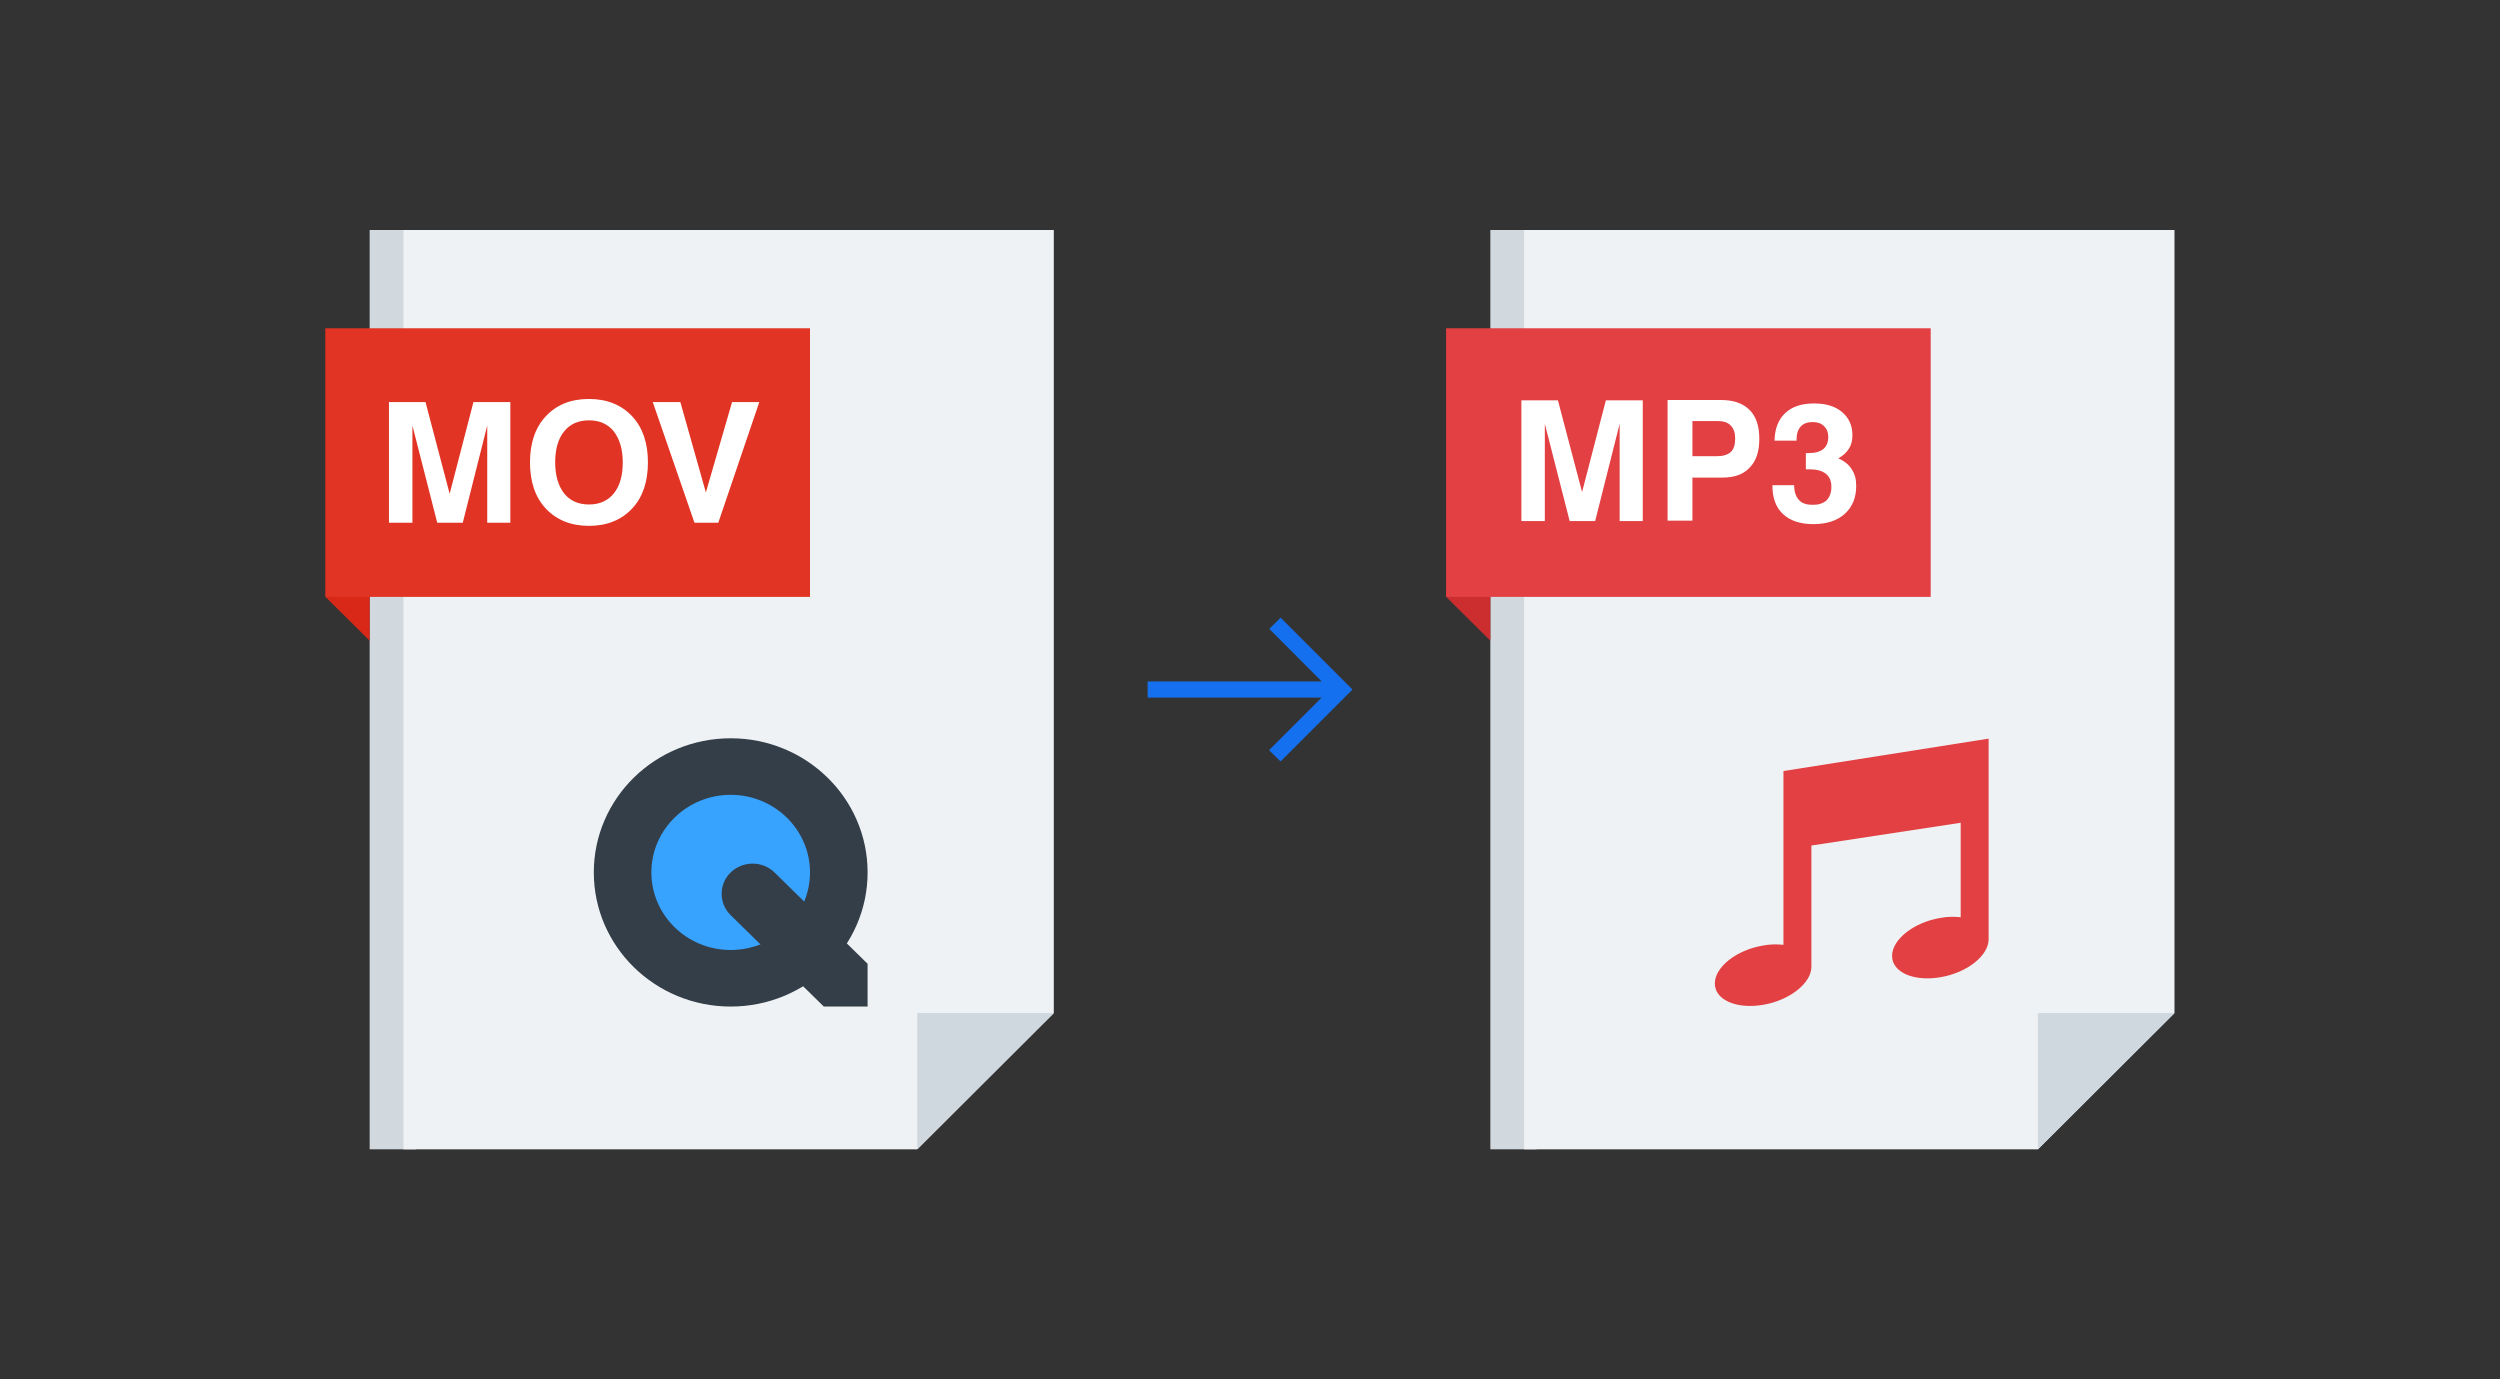 <svg width="232" height="128" viewBox="0 0 232 128" fill="none" xmlns="http://www.w3.org/2000/svg">
<rect x="0" y="0" width="232" height="128" fill="#333333" stroke="none"/>
<path d="M38.592 106.656H34.304V21.344H38.592V106.656Z" fill="#D1D8DE"/>
<path d="M85.12 106.656H37.44V21.344H97.792V94.016L85.12 106.656Z" fill="#EFF2F4"/>
<path d="M30.208 55.392V30.464L34.304 34.496V59.456L30.208 55.392Z" fill="#D92818"/>
<path d="M85.12 94.016H97.792L85.12 106.656V94.016Z" fill="#CFD8DF"/>
<path d="M30.208 55.392V30.464H75.168V55.392H30.208Z" fill="#E13424"/>
<path d="M36.096 48.512V37.312H39.488L41.728 45.824L43.936 37.312H47.36V48.512H45.216V39.488L42.944 48.512H40.576L38.272 39.488V48.512H36.128H36.096ZM51.52 42.912C51.52 44.128 51.808 45.088 52.352 45.792C52.896 46.464 53.664 46.816 54.656 46.816C55.648 46.816 56.416 46.464 56.96 45.792C57.504 45.12 57.792 44.16 57.792 42.912C57.792 41.696 57.504 40.736 56.96 40.032C56.416 39.36 55.648 39.008 54.656 39.008C53.664 39.008 52.896 39.36 52.352 40.032C51.808 40.704 51.52 41.664 51.52 42.912ZM49.184 42.912C49.184 41.12 49.664 39.68 50.656 38.624C51.648 37.568 52.96 37.024 54.656 37.024C56.32 37.024 57.664 37.568 58.656 38.624C59.648 39.68 60.128 41.12 60.128 42.912C60.128 44.704 59.648 46.144 58.656 47.2C57.664 48.256 56.32 48.8 54.656 48.8C52.992 48.8 51.648 48.256 50.656 47.2C49.664 46.144 49.184 44.704 49.184 42.912ZM64.448 48.512L60.576 37.312H63.136L65.504 45.696L67.936 37.312H70.464L66.656 48.512H64.448Z" fill="white"/>
<path fill-rule="evenodd" clip-rule="evenodd" d="M80.513 80.96C80.513 87.84 74.817 93.408 67.808 93.408C60.8 93.408 55.105 87.84 55.105 80.96C55.105 74.08 60.8 68.512 67.808 68.512C74.817 68.512 80.513 74.08 80.513 80.96Z" fill="#333E48"/>
<path fill-rule="evenodd" clip-rule="evenodd" d="M75.168 80.96C75.168 84.928 71.872 88.16 67.808 88.16C63.744 88.16 60.448 84.928 60.448 80.96C60.448 76.992 63.744 73.76 67.808 73.76C71.872 73.76 75.168 76.992 75.168 80.96Z" fill="#38A3FF"/>
<path fill-rule="evenodd" clip-rule="evenodd" d="M67.808 80.96C66.688 82.048 66.688 83.84 67.808 84.928L76.448 93.408H80.512V89.44L71.872 80.96C70.752 79.872 68.928 79.872 67.808 80.96Z" fill="#333E48"/>
<mask id="mask0_2066_24038" style="mask-type:alpha" maskUnits="userSpaceOnUse" x="104" y="52" width="24" height="24">
<rect x="104" y="52" width="24" height="24" fill="#D9D9D9"/>
</mask>
<g mask="url(#mask0_2066_24038)">
<path d="M118.837 70.663L117.767 69.619L122.646 64.74H106.5V63.24H122.656L117.792 58.361L118.837 57.317L125.51 63.99L118.837 70.663Z" fill="#1570EF"/>
</g>
<path d="M142.592 106.656H138.304V21.344H142.592V106.656Z" fill="#D1D8DE"/>
<path d="M189.12 106.656H141.44V21.344H201.792V94.016L189.12 106.656Z" fill="#EFF2F4"/>
<path d="M134.208 55.392V30.464L138.304 34.496V59.456L134.208 55.392Z" fill="#CC2D2F"/>
<path d="M189.12 94.016H201.792L189.12 106.656V94.016Z" fill="#CFD8DF"/>
<path d="M134.208 55.392V30.464H179.168V55.392H134.208Z" fill="#E24042"/>
<path d="M141.184 48.352V37.152H144.576L146.816 45.664L149.024 37.152H152.448V48.352H150.304V39.328L148.032 48.352H145.664L143.36 39.328V48.352H141.216H141.184ZM157.056 42.336H159.296C159.904 42.336 160.32 42.208 160.608 41.952C160.896 41.696 161.024 41.28 161.024 40.704C161.024 40.16 160.896 39.776 160.608 39.488C160.352 39.2 159.936 39.072 159.392 39.072H157.056V42.304V42.336ZM157.056 44.352V48.32H154.752V37.12H159.712C160.896 37.12 161.76 37.44 162.368 38.048C162.976 38.656 163.264 39.552 163.264 40.736C163.264 41.888 162.976 42.784 162.368 43.392C161.792 44.032 160.928 44.32 159.84 44.32H157.024L157.056 44.352ZM164.416 45.024H166.496C166.496 45.632 166.656 46.08 166.944 46.4C167.232 46.72 167.648 46.848 168.224 46.848C168.768 46.848 169.184 46.72 169.504 46.432C169.792 46.144 169.952 45.728 169.952 45.184C169.952 44.64 169.792 44.256 169.44 43.968C169.088 43.68 168.576 43.552 167.904 43.552H167.584V42.048H167.808C168.448 42.048 168.896 41.92 169.216 41.664C169.504 41.408 169.664 41.056 169.664 40.544C169.664 40.128 169.536 39.808 169.28 39.552C169.024 39.296 168.672 39.168 168.224 39.168C167.744 39.168 167.36 39.296 167.104 39.584C166.848 39.872 166.72 40.256 166.72 40.8V40.896H164.672C164.704 39.776 165.024 38.944 165.664 38.336C166.304 37.728 167.2 37.44 168.352 37.44C169.44 37.44 170.304 37.696 170.944 38.24C171.584 38.784 171.904 39.488 171.904 40.384C171.904 40.864 171.808 41.28 171.584 41.632C171.36 41.984 171.04 42.304 170.592 42.528C171.136 42.784 171.584 43.104 171.84 43.552C172.128 43.968 172.256 44.48 172.256 45.088C172.256 46.176 171.904 47.04 171.2 47.68C170.496 48.32 169.504 48.64 168.288 48.64C167.072 48.64 166.112 48.32 165.472 47.712C164.8 47.104 164.48 46.208 164.48 45.056V45.024H164.416Z" fill="white"/>
<path d="M165.504 71.552V87.68C164.928 87.616 164.288 87.616 163.616 87.744C161.12 88.16 159.136 89.76 159.136 91.264C159.136 92.8 161.152 93.664 163.616 93.248C166.08 92.832 168.096 91.232 168.096 89.728V78.464L181.952 76.352V85.12C181.376 85.056 180.736 85.056 180.064 85.184C177.568 85.6 175.584 87.2 175.584 88.704C175.584 90.24 177.6 91.104 180.064 90.688C182.56 90.272 184.544 88.672 184.544 87.168V68.544L165.504 71.552Z" fill="#E24042"/>
</svg>
